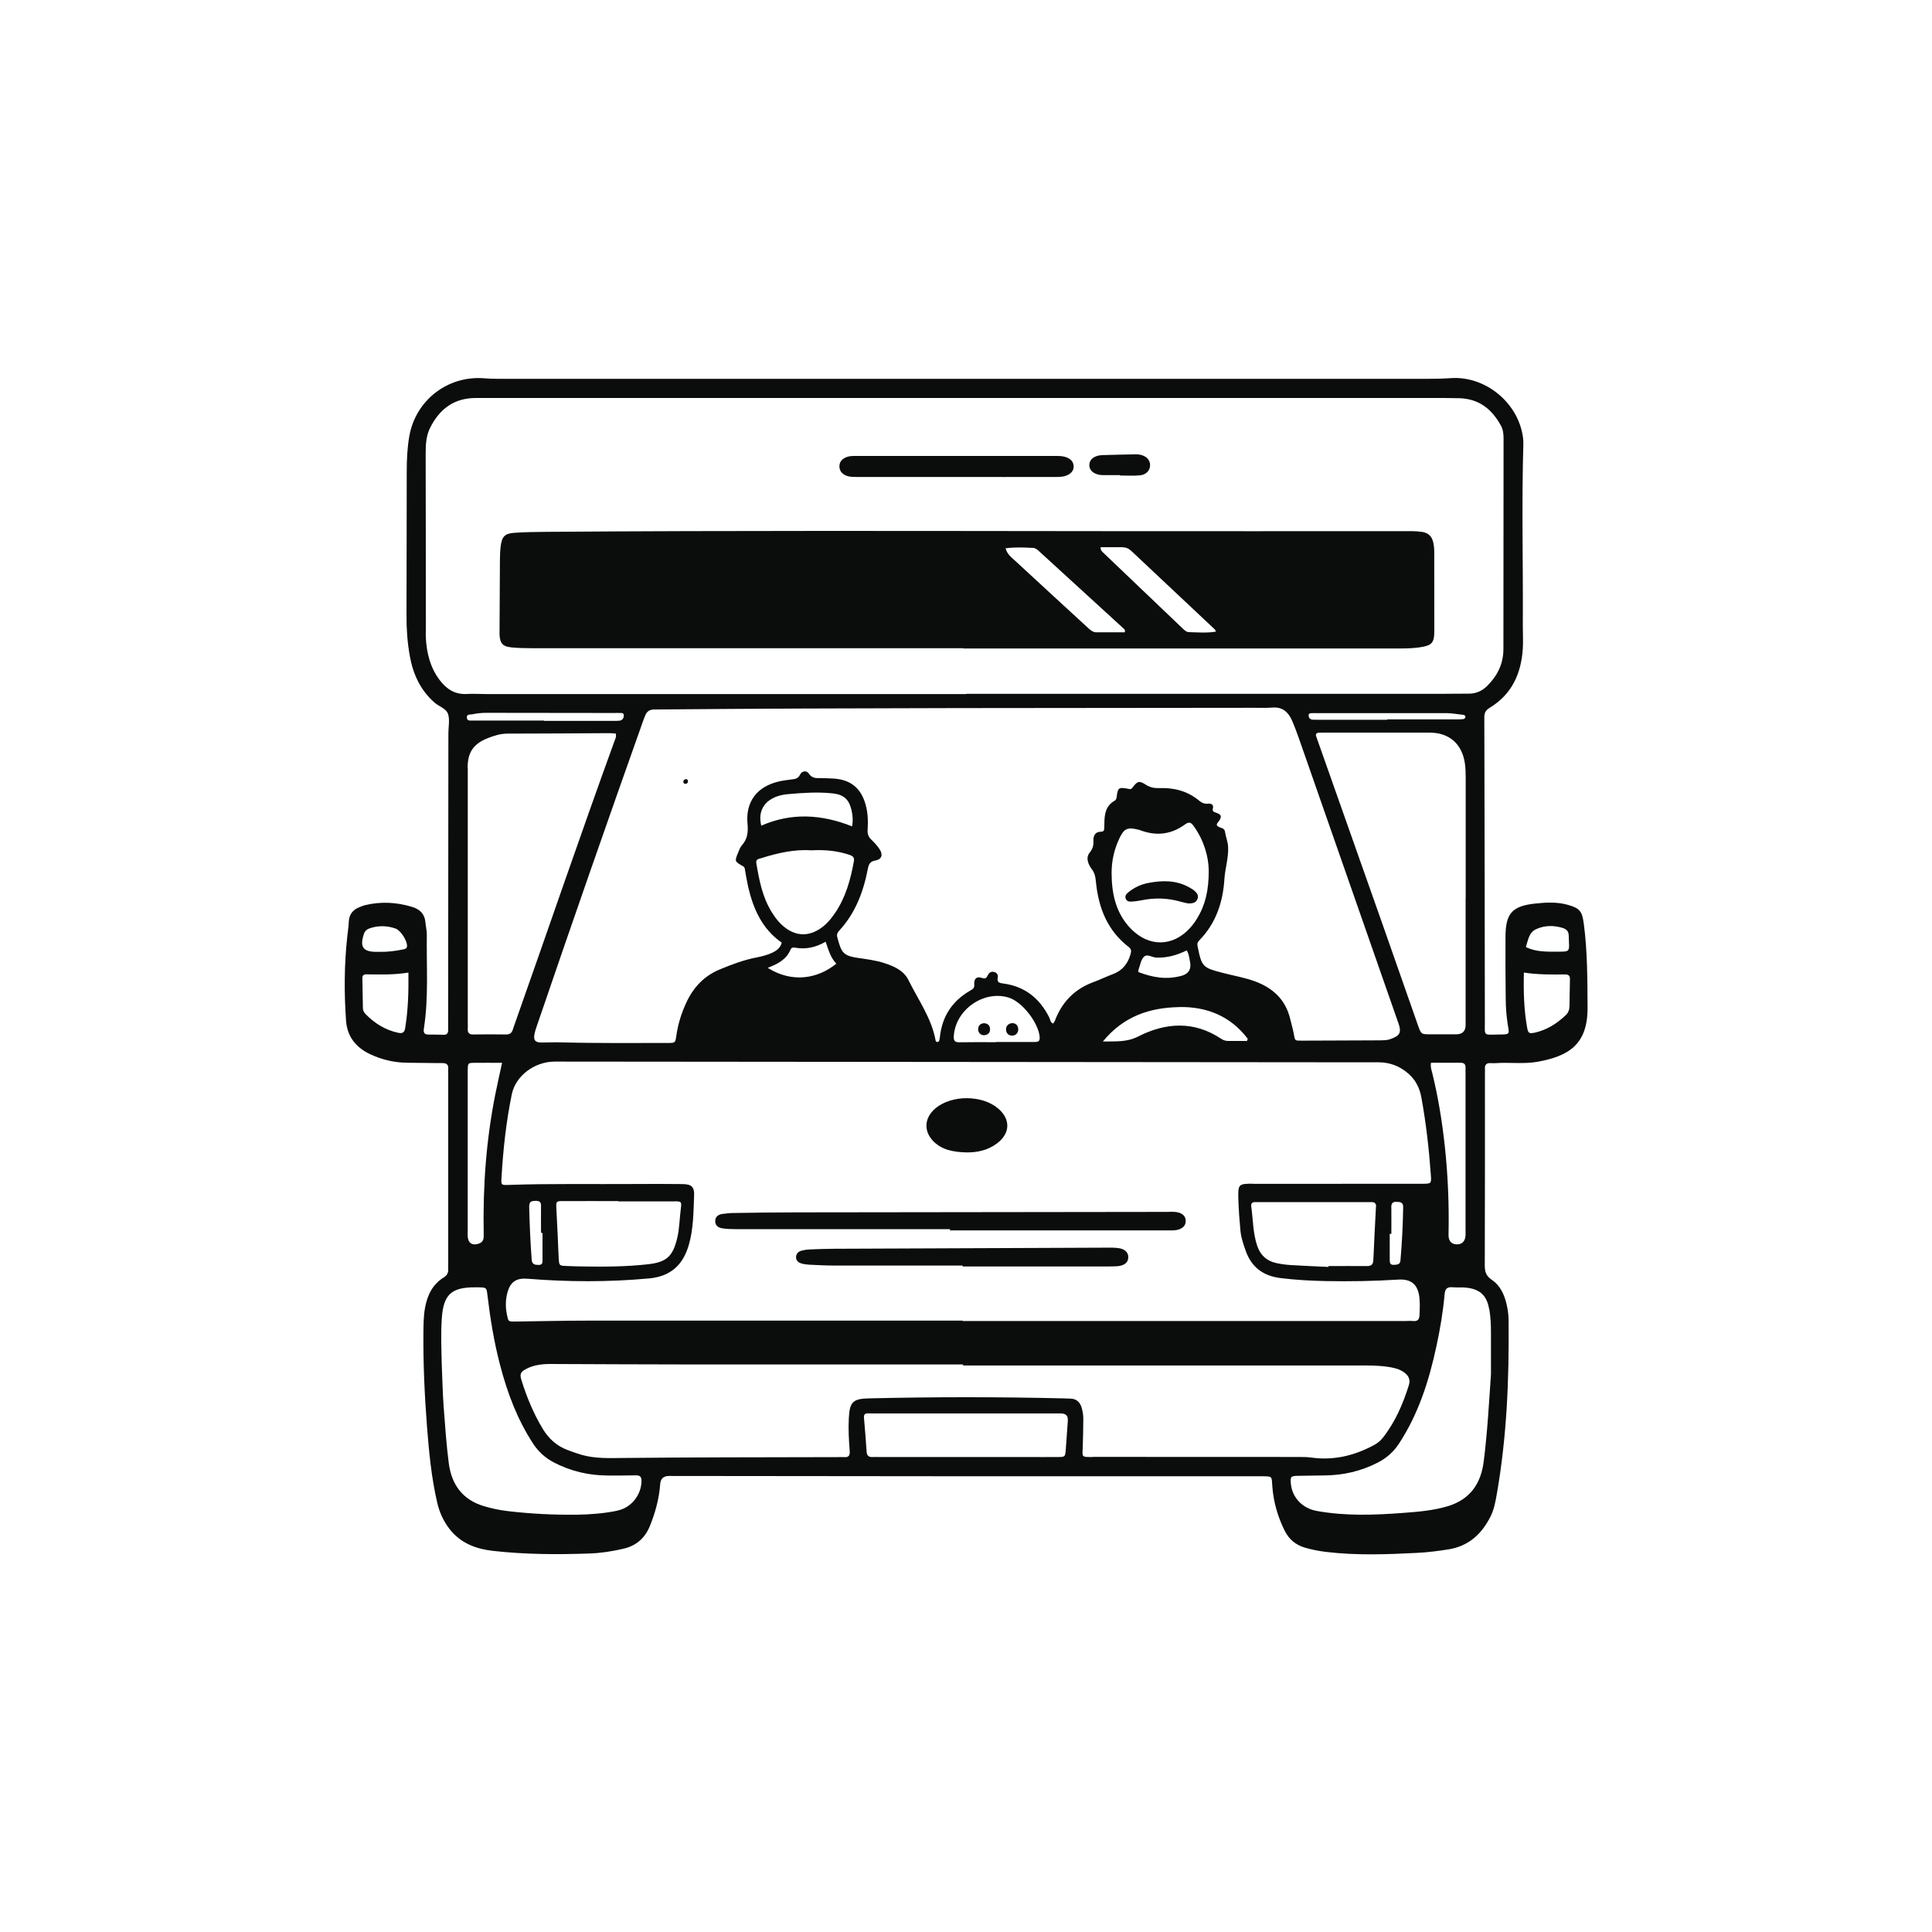 <?xml version="1.0" encoding="UTF-8"?><svg id="Layer_1" xmlns="http://www.w3.org/2000/svg" viewBox="0 0 250 250"><defs><style>.cls-1{fill:#0b0c0c;stroke-width:0px;}</style></defs><path class="cls-1" d="M204.94,119.54c-.2-1.59-.5-2.02-2.05-2.45-1.4-.4-2.82-.32-4.24-.17-2.96.32-3.82,1.26-3.84,4.24-.02,2.72,0,5.45.03,8.17.01,1.06.09,2.11.25,3.16.21,1.36.4,1.37-1.23,1.38-1.94.02-1.72.23-1.72-1.63-.02-13.13-.03-26.26-.07-39.39,0-.6.16-.94.69-1.26,2.86-1.73,4.08-4.41,4.29-7.64.06-1.01,0-2.03,0-3.04.05-7.8-.16-15.6.07-23.4,0-.28,0-.57-.04-.85-.56-4.49-4.83-8.04-9.34-7.73-.98.07-1.95.09-2.92.09-19.96,0-39.92,0-59.87,0h0c-20.16,0-40.32,0-60.48,0-.61,0-1.22-.02-1.83-.07-4.7-.37-8.84,2.83-9.67,7.46-.27,1.53-.34,3.07-.34,4.61-.02,6.18,0,12.36-.03,18.54-.01,1.8.11,3.56.43,5.33.42,2.35,1.36,4.4,3.19,6.02.6.53,1.57.77,1.78,1.56.21.75.02,1.61.02,2.43-.01,12.44-.02,24.88-.03,37.32,0,.37,0,.73,0,1.1,0,.4-.19.59-.6.58-.65-.02-1.3-.03-1.95-.03-.56,0-.67-.27-.59-.78.63-4.04.32-8.11.38-12.17,0-.52-.14-1.05-.18-1.57-.09-1.08-.72-1.69-1.7-1.99-2.02-.62-4.07-.73-6.13-.23-.24.06-.46.16-.69.25-.89.34-1.36.96-1.4,1.93-.03.65-.13,1.29-.2,1.94-.39,3.61-.41,7.22-.15,10.84.15,2.06,1.29,3.46,3.11,4.32,1.56.74,3.22,1.11,4.95,1.11,1.46,0,2.93.05,4.39.04.58,0,.82.22.77.79-.02.24,0,.49,0,.73v24.39c0,.24-.01.49,0,.73.03.49-.14.83-.58,1.1-1.46.9-2.12,2.31-2.42,3.92-.19,1.04-.2,2.1-.21,3.16-.04,4.07.15,8.13.46,12.18.26,3.32.57,6.64,1.33,9.9.29,1.25.8,2.37,1.59,3.39,1.43,1.83,3.37,2.57,5.6,2.83,4.17.47,8.36.49,12.54.34,1.46-.05,2.91-.28,4.34-.61,1.69-.39,2.8-1.37,3.45-2.96.71-1.75,1.19-3.54,1.33-5.42q.07-1.03,1.13-1.04c.08,0,.16,0,.24,0,13.41.01,26.83.03,40.24.04,12.03,0,24.06,0,36.1,0,1.58,0,1.4-.04,1.5,1.33.15,2.01.7,3.91,1.6,5.72.56,1.12,1.43,1.84,2.63,2.19.9.26,1.81.44,2.75.55,3.93.47,7.87.32,11.81.12,1.34-.07,2.67-.24,4-.45,2.58-.41,4.3-1.97,5.44-4.25.46-.92.65-1.93.82-2.93,1.3-7.44,1.6-14.94,1.52-22.47,0-.73-.11-1.46-.28-2.17-.3-1.21-.83-2.35-1.88-3.05-.76-.51-.93-1.08-.92-1.92.03-8.25.02-16.5.02-24.75,0-.2.02-.41,0-.61-.05-.58.22-.82.79-.77.2.02.41,0,.61,0,1.82-.13,3.67.15,5.48-.19,3.86-.72,6.42-2.15,6.4-6.97-.02-3.62-.01-7.23-.48-10.83ZM47.09,120.84c.15-.44.48-.64.88-.76,1.08-.33,2.16-.3,3.23.08.64.23,1.48,1.54,1.47,2.23,0,.41-.33.42-.59.48-.96.2-1.92.31-2.9.3-.16,0-.32,0-.49,0-1.73-.01-2.16-.65-1.6-2.32ZM52.42,133.09c-.09.53-.38.66-.86.56-1.68-.35-3.07-1.22-4.26-2.43-.2-.21-.33-.47-.34-.76-.03-1.3-.05-2.59-.07-3.89,0-.36.17-.49.53-.49,1.78.02,3.55.08,5.43-.23.03,2.5-.04,4.88-.43,7.24ZM56.89,88c-1.22-1.62-1.68-3.49-1.79-5.48-.02-.36,0-.73,0-1.1,0-7.56,0-15.12-.02-22.68,0-1.19.05-2.37.61-3.45,1.23-2.4,3.09-3.79,5.89-3.79,20.48,0,40.97,0,61.45,0,20.81,0,41.62,0,62.43,0,1.14,0,2.28,0,3.41.03,2.54.08,4.23,1.45,5.38,3.61.27.52.31,1.09.31,1.66,0,9.06-.02,18.13-.02,27.19,0,1.91-.78,3.46-2.1,4.77-.66.65-1.45,1.01-2.41,1-1.1-.01-2.19.02-3.29.02-20.57,0-41.13,0-61.7,0v.03c-20.73,0-41.46,0-62.19,0-.81,0-1.63-.06-2.44-.01-1.55.09-2.64-.64-3.52-1.8ZM186.96,148.34c-.35-3.23-.87-6.43-1.65-9.59-.09-.35-.23-.69-.14-1.23,1.33,0,2.58,0,3.84,0,.48,0,.65.23.63.67-.01.24,0,.49,0,.73v20.21c0,.24.01.49,0,.73-.05.76-.45,1.17-1.11,1.16-.72-.01-1.11-.44-1.09-1.26.08-3.82-.07-7.62-.48-11.42ZM180.03,156.27c0-.48.1-.77.66-.75.48.01.89.03.88.68-.04,2.3-.15,4.6-.35,6.89-.05.6-.48.55-.87.58-.46.03-.52-.26-.52-.62,0-1.13,0-2.26,0-3.39.07,0,.14,0,.21,0,0-1.13.01-2.26,0-3.39ZM162.12,153.17c-1.84,0-1.93.07-1.88,1.92.04,1.38.14,2.76.27,4.14.08.89.37,1.74.67,2.59.75,2.15,2.27,3.28,4.5,3.56,1.94.24,3.89.35,5.84.39,3.13.06,6.26.01,9.38-.19,1.71-.11,2.58.62,2.77,2.32.08.73.05,1.46.02,2.19-.02.6-.19.92-.85.85-.32-.04-.65,0-.97,0h-57.3s0-.03,0-.05c-16.22,0-32.43,0-48.65,0-3.09,0-6.18.08-9.26.12-.9.01-.88,0-1.06-.88-.2-.97-.2-1.94.07-2.9.38-1.38,1.17-1.88,2.6-1.76,5.23.42,10.47.44,15.7-.04,2.74-.25,4.37-1.67,5.14-4.26.64-2.14.62-4.34.71-6.52.04-1.09-.38-1.42-1.51-1.43-2.03-.02-4.06-.03-6.1-.01-5.49.04-10.97-.07-16.46.12-.87.03-.91,0-.86-.86.21-3.66.6-7.29,1.34-10.88.5-2.41,2.98-4.23,5.58-4.22,33.53.03,67.06.06,100.58.09,1.99,0,3.98,0,5.97,0,1.49,0,2.79.5,3.9,1.48.92.81,1.44,1.84,1.66,3.04.61,3.32.99,6.67,1.23,10.04.08,1.14.07,1.16-1.08,1.16-7.32,0-14.63,0-21.95.01ZM178.05,156.12c-.12,2.31-.24,4.62-.34,6.93-.02.57-.27.78-.82.78-1.66-.02-3.33,0-4.99,0,0,.04,0,.07,0,.11-1.62-.08-3.24-.14-4.86-.24-.65-.04-1.3-.13-1.93-.27-1.19-.27-2-.99-2.41-2.17-.58-1.68-.55-3.44-.79-5.16-.05-.35.11-.54.47-.55.24,0,.49,0,.73,0,4.59,0,9.17,0,13.76,0,.2,0,.41,0,.61,0,.39,0,.6.16.58.58ZM70.2,159.53c0,1.13,0,2.26,0,3.39,0,.37.06.77-.5.76-.46-.01-.85-.03-.9-.68-.17-2.22-.26-4.44-.32-6.66-.02-.82.14-.94.87-.95.46,0,.66.16.66.63-.02,1.17,0,2.34,0,3.52h.2ZM87.21,155.45c.96,0,1.01.03.89.94-.17,1.29-.17,2.59-.48,3.86-.56,2.31-1.36,3.07-3.72,3.34-2.83.32-5.67.34-8.51.29-.69-.01-1.38-.03-2.07-.06-.94-.04-.96-.04-1.02-.94-.06-.97-.08-1.94-.13-2.92-.06-1.21-.13-2.43-.18-3.64-.04-.86-.02-.9.85-.9,2.39-.01,4.79,0,7.18,0v.04c2.39,0,4.79,0,7.18,0ZM62.59,159.55c.01.59.07,1.14-.65,1.38-.81.28-1.35-.06-1.42-.92-.02-.24,0-.49,0-.73,0-6.78,0-13.57,0-20.35,0-.16,0-.33,0-.49.03-.89.03-.9.87-.91,1.13-.02,2.27,0,3.58,0-.32,1.48-.62,2.78-.88,4.09-1.18,5.92-1.61,11.91-1.5,17.93ZM60.51,99.35c0-1.98.73-3.08,2.57-3.82.83-.33,1.67-.6,2.59-.6,4.39,0,8.77-.04,13.16-.06.28,0,.56.03.85.05.1.45-.07.7-.16.96-4.44,12.21-8.63,24.51-12.96,36.76-.07.19-.14.38-.2.58-.13.45-.41.65-.89.64-1.42-.02-2.84-.02-4.26,0-.54,0-.72-.25-.68-.75.02-.24,0-.49,0-.73,0-11.01,0-22.01,0-33.02ZM180.93,132.31c.46,1.32.24,1.73-1.08,2.17-.36.12-.72.13-1.08.14-3.41.01-6.83.03-10.24.04-1.05,0-.94.05-1.13-.96-.12-.64-.31-1.26-.46-1.89-.6-2.48-2.24-3.97-4.56-4.83-1.34-.49-2.75-.72-4.12-1.08-2.68-.7-2.74-.77-3.3-3.48-.07-.33.03-.53.24-.75,2.15-2.21,3.05-4.92,3.24-7.94.09-1.37.54-2.7.48-4.11-.03-.71-.31-1.34-.41-2.01-.1-.64-.87-.39-1.06-.87,0-.18.12-.28.22-.41.46-.65.43-.9-.29-1.16-.38-.13-.53-.18-.42-.63.1-.41-.26-.59-.61-.55-.49.06-.85-.1-1.21-.41-1.48-1.22-3.23-1.67-5.12-1.6-.63.02-1.17-.07-1.72-.42-.89-.57-1.1-.51-1.76.36-.21.27-.36.19-.61.14-1.17-.22-1.29-.13-1.43,1.05-.03.22-.07.39-.26.5-1.16.65-1.33,1.75-1.33,2.93,0,.2-.03.41-.02.61,0,.28-.07.47-.4.47-.82.01-1.03.55-1,1.23.03.58-.11,1.01-.5,1.5-.55.7-.13,1.56.31,2.15.41.55.46,1.08.52,1.68.34,3.31,1.48,6.23,4.21,8.34.35.27.39.5.27.92-.35,1.27-1.06,2.16-2.31,2.62-.84.31-1.64.71-2.48,1.02-2.31.84-3.92,2.4-4.87,4.66-.11.25-.16.53-.39.71-.35-.17-.35-.54-.49-.82-1.24-2.45-3.15-3.99-5.91-4.36-.5-.07-.87-.12-.74-.77.07-.35-.11-.65-.48-.73-.37-.09-.64.09-.8.41-.17.34-.28.54-.78.36-.64-.23-1.03.09-.98.79.04.49-.13.64-.48.83-2.36,1.34-3.69,3.36-3.97,6.06-.02.16-.05.32-.1.48-.02.06-.11.11-.18.13-.14.03-.24-.06-.27-.18-.52-2.9-2.25-5.26-3.51-7.82-.6-1.23-1.84-1.79-3.11-2.2-1.13-.37-2.3-.51-3.46-.68-1.98-.29-2.12-.78-2.64-2.65-.1-.35,0-.6.24-.87,2.08-2.25,3.13-5,3.7-7.96.12-.6.26-1,.99-1.12.82-.14,1.01-.75.54-1.46-.29-.44-.65-.84-1.03-1.2-.38-.36-.55-.71-.52-1.27.07-1.09.05-2.19-.25-3.27-.58-2.13-1.89-3.23-4.07-3.4-.53-.04-1.06-.04-1.58-.06-.63-.02-1.25.12-1.71-.6-.27-.42-.9-.34-1.12.13-.26.57-.7.59-1.18.65-.52.07-1.05.13-1.56.25-2.82.65-4.34,2.6-4.07,5.47.1,1.09,0,1.97-.73,2.8-.23.26-.36.64-.5.97-.44,1.09-.45,1.11.63,1.72.28.16.25.38.29.6.13.72.25,1.44.41,2.15.67,2.83,1.81,5.39,4.33,7.15-.19.72-.72,1.07-1.31,1.34-.63.28-1.31.45-1.98.58-1.64.32-3.2.91-4.74,1.55-2.02.84-3.4,2.31-4.31,4.27-.64,1.37-1.09,2.8-1.3,4.3-.13.92-.16.94-1.03.94-4.63,0-9.27.05-13.9-.08-.85-.02-1.7.02-2.56.02-.76,0-1.02-.3-.87-1.06.08-.44.23-.86.38-1.29,4.46-13.07,9.01-26.11,13.63-39.12.11-.31.22-.61.35-.91.22-.5.59-.71,1.15-.71,25.85-.23,51.7-.18,77.55-.22.81,0,1.63.03,2.44-.03,1.25-.1,2,.54,2.48,1.57.37.81.67,1.66.97,2.5,4.28,12.23,8.55,24.46,12.82,36.7ZM169.33,92.59c0-.35.32-.3.55-.31.2-.01.41,0,.61,0,5.56,0,11.13,0,16.69,0,.74,0,1.45.15,2.18.22.19.02.29.17.26.33-.02.09-.16.21-.26.22-.32.04-.65.04-.97.04-2.96,0-5.93,0-8.89,0v.05c-2.92,0-5.85,0-8.77,0-.28,0-.57,0-.85-.01-.34-.02-.54-.22-.54-.54ZM154.03,120.04c-2.24,2.49-5.34,2.54-7.68.15-1.95-1.99-2.49-4.49-2.51-7.16-.01-1.6.33-3.14,1.03-4.59.58-1.21,1-1.41,2.32-1.11.2.04.39.11.58.18,1.99.69,3.86.42,5.54-.81.56-.41.8-.28,1.15.19,1.35,1.88,1.93,3.99,1.95,5.73.01,2.58-.44,4.49-1.51,6.24-.25.41-.54.81-.87,1.17ZM152.87,126.27c-1.92.54-3.75.21-5.57-.49.02-.16,0-.29.05-.39.2-.53.28-1.16.64-1.55.43-.47,1.06.04,1.6.07,1.42.06,2.72-.31,3.97-.93.29.45.32.94.42,1.41q.32,1.49-1.11,1.89ZM152.5,130.31c3.62-.08,6.72,1.15,8.96,4.11-.03.09-.06.19-.1.28-.81,0-1.62,0-2.43,0-.33,0-.62-.09-.91-.28-3.51-2.35-7.18-2.11-10.74-.3-1.47.75-2.84.62-4.57.65,2.66-3.26,6.04-4.37,9.79-4.45ZM134.53,134.23c.04.54-.23.61-.64.6-1.67,0-3.33,0-5,0v.03c-1.58,0-3.17-.02-4.75.01-.61.01-.75-.21-.72-.78.19-3.4,3.83-5.99,7.08-5.01,1.77.53,3.9,3.28,4.04,5.15ZM108.05,118.15c-.55.81-1.18,1.55-2.02,2.08-1.44.92-2.93.89-4.32-.11-.77-.55-1.35-1.28-1.84-2.08-1.21-1.94-1.63-4.13-2-6.33-.1-.57.34-.57.66-.67,2.14-.68,4.31-1.16,6.5-1.01,1.71-.09,3.31.06,4.87.58.44.15.69.31.59.85-.43,2.37-1.06,4.67-2.44,6.69ZM108.22,124.7c-2.41,1.96-5.71,2.53-8.88.54,1.25-.48,2.41-1.05,2.96-2.37.11-.27.34-.29.61-.24,1.37.25,2.65-.04,3.93-.77.36,1.05.64,2.07,1.38,2.84ZM100.22,103.18c.57-.25,1.17-.37,1.77-.42,1.9-.17,3.81-.3,5.72-.1,1.43.15,2.12.72,2.46,2.11.17.67.23,1.35.09,2.16-3.93-1.56-7.84-1.81-11.75-.09-.42-1.67.22-3,1.71-3.65ZM80.14,93.26c-.28.03-.57.02-.85.02-2.96,0-5.92,0-8.88,0v-.04c-2.84,0-5.68,0-8.51,0-.24,0-.49.01-.73,0-.31-.01-.73.09-.76-.38-.03-.49.42-.37.71-.43.6-.13,1.2-.19,1.81-.19,5.55.01,11.11.01,16.66.02.16,0,.33-.02.49,0,.25.03.64-.12.64.33,0,.35-.19.63-.58.67ZM189.65,132.64q-.01,1.19-1.21,1.2c-1.1,0-2.19,0-3.29,0-1.25,0-1.25,0-1.65-1.12-1.55-4.41-3.09-8.82-4.64-13.23-2.76-7.82-5.52-15.63-8.28-23.45-.09-.27-.2-.53-.28-.8-.07-.24.05-.4.29-.42.28-.02.57-.02.85-.02,4.51,0,9.02,0,13.54,0,2.53,0,4.19,1.43,4.57,3.94.1.64.11,1.3.11,1.94,0,5.2,0,10.41,0,15.61h-.01v15.73c0,.2,0,.41,0,.61ZM79.94,195.47c-1.71.36-3.46.5-5.21.53-3.01.04-6.01-.11-9-.46-1.05-.12-2.08-.34-3.1-.64-2.79-.83-4.21-2.82-4.56-5.58-.31-2.42-.48-4.85-.66-7.28-.13-1.82-.17-3.65-.24-5.28-.05-2.19-.14-4.18,0-6.17.21-3.07,1.23-4.02,4.3-4.01.16,0,.33,0,.49,0,.98.03,1,.03,1.11.98.37,3.07.86,6.12,1.65,9.11.94,3.59,2.23,7.04,4.29,10.17.7,1.06,1.59,1.84,2.68,2.41,2.17,1.12,4.48,1.67,6.92,1.68,1.22,0,2.44.01,3.66-.02.6-.02.76.24.74.8-.05,1.76-1.34,3.39-3.08,3.75ZM138.18,183.81c-.09,1.25-.18,2.51-.27,3.76-.07.93-.08.96-1,.97-1.34.01-2.68,0-4.02,0-6.37,0-12.74,0-19.12,0-.28,0-.57-.02-.85,0-.5.03-.75-.18-.78-.69-.1-1.46-.21-2.91-.34-4.37-.04-.42.11-.61.53-.59.28,0,.57.01.85.01,3.98,0,7.95,0,11.93,0h0c4.06,0,8.12,0,12.17,0q.96,0,.89.9ZM141.42,188.54c-1.56,0-1.36.03-1.31-1.4.04-1.18.06-2.36.07-3.53,0-.49-.07-.97-.21-1.44-.22-.75-.68-1.18-1.49-1.19-.28,0-.57-.02-.85-.03-8.41-.2-16.82-.2-25.23,0-2.04.05-2.45.47-2.56,2.53-.08,1.42,0,2.85.11,4.26.04.56-.09.86-.71.81-.28-.02-.57,0-.85,0-9.27.03-18.53.01-27.8.11-1.8.02-3.57.09-5.31-.4-.62-.18-1.23-.4-1.84-.63-1.38-.52-2.42-1.44-3.19-2.71-1.21-2-2.09-4.13-2.78-6.35-.23-.74-.12-1.03.56-1.4.99-.54,2.07-.67,3.18-.67,6.06.03,12.11.05,18.17.06,11.75,0,23.49,0,35.24,0v.13c16.99,0,33.98,0,50.97,0,1.3,0,2.6-.02,3.89.16.77.11,1.53.25,2.18.71.59.42.88.93.65,1.67-.77,2.46-1.78,4.8-3.39,6.84-.33.42-.76.73-1.23.98-2.51,1.33-5.15,1.95-7.99,1.56-.56-.08-1.13-.08-1.7-.08-8.86,0-17.72-.01-26.58-.01ZM192.72,169.44c.17,1,.21,2.02.21,3.03v5.36c-.26,3.77-.46,7.54-.94,11.29-.36,2.86-1.75,4.9-4.64,5.78-1.89.57-3.83.72-5.77.87-3.73.28-7.46.42-11.17-.25-1.87-.33-3.19-1.72-3.37-3.49-.09-.96-.03-1.04.93-1.06,1.14-.02,2.27-.04,3.41-.05,2.44-.02,4.75-.55,6.92-1.67,1.1-.57,1.99-1.34,2.69-2.39,2.55-3.87,3.92-8.18,4.88-12.65.48-2.22.86-4.47,1.06-6.73.06-.64.27-.96.96-.91.61.05,1.22-.01,1.82.05,1.82.19,2.69,1.02,2.99,2.81ZM197.47,122.45c.28-.83.38-1.8,1.31-2.22,1.11-.5,2.28-.51,3.44-.15.47.14.76.43.77.96.06,2.27.37,2.09-1.86,2.11-1.83.01-2.72-.15-3.66-.59,0-.04-.01-.08,0-.11ZM203.08,130.26c0,.42-.15.79-.46,1.09-1.13,1.08-2.42,1.91-3.96,2.26-.81.18-.92.1-1.06-.69-.4-2.28-.47-4.58-.41-7.07,1.85.28,3.59.26,5.33.24.49,0,.64.2.63.65-.03,1.17-.04,2.35-.06,3.52Z"/><path class="cls-1" d="M66.13,83.77c.93.09,1.87.11,2.8.11,18.57,0,37.15,0,55.72,0v.03c18.9,0,37.8,0,56.7,0,.77,0,1.54-.03,2.31-.14,1.62-.23,1.94-.54,1.94-2.18,0-3.37,0-6.75-.01-10.12,0-.45-.03-.89-.14-1.33-.18-.76-.65-1.19-1.42-1.31-.77-.12-1.54-.1-2.31-.1-13.05,0-26.09.02-39.14,0-23.94-.02-47.88-.09-71.82.09-1.38.01-2.76.03-4.14.12-1.31.08-1.68.48-1.84,1.8-.07.56-.08,1.14-.09,1.7-.02,3.05-.04,6.1-.05,9.14,0,.2,0,.41,0,.61.08,1.07.42,1.47,1.48,1.57ZM145.27,70.82c.43,0,.79.16,1.1.45,3.61,3.39,7.22,6.78,10.82,10.17.05.05.08.14.16.29-1.18.2-2.34.1-3.49.07-.34,0-.59-.25-.83-.48-3.44-3.28-6.87-6.56-10.31-9.84-.14-.14-.31-.26-.3-.67.99,0,1.91,0,2.84,0ZM133.67,70.89c.34.02.59.26.83.48,3.62,3.31,7.25,6.62,10.87,9.94.11.1.26.2.17.51-1.21,0-2.45,0-3.69,0-.43,0-.74-.28-1.05-.56-3.16-2.91-6.34-5.82-9.49-8.74-.46-.42-.99-.82-1.19-1.57,1.24-.17,2.4-.11,3.56-.05Z"/><path class="cls-1" d="M109.49,61.54c.51.21,1.04.17,1.56.18,4.22,0,8.45,0,12.67,0h0c4.18,0,8.36.01,12.55,0,.57,0,1.14.03,1.69-.17.65-.24,1.01-.69.97-1.24-.04-.6-.41-.94-.95-1.14-.43-.16-.88-.17-1.32-.17-8.65,0-17.3,0-25.95,0-.41,0-.81,0-1.2.16-.54.22-.89.59-.89,1.18,0,.59.33.97.87,1.2Z"/><path class="cls-1" d="M141.68,61.25c.33.17.7.23,1.06.23.73,0,1.46,0,2.19,0v.05c.85,0,1.71.06,2.56-.02.83-.07,1.34-.65,1.33-1.33,0-.68-.51-1.2-1.34-1.35-.16-.03-.32-.04-.49-.04-1.42.03-2.84.05-4.27.1-.36.01-.73.06-1.06.23-.42.22-.7.56-.7,1.06,0,.5.27.84.7,1.06Z"/><path class="cls-1" d="M152.53,156.92c-.47-.16-.97-.11-1.45-.1-16.01.02-32.02.04-48.03.06-2.68,0-5.36.04-8.04.08-.53,0-1.06.05-1.58.13-.48.08-.86.35-.88.87-.03.59.37.9.89.98.56.09,1.13.11,1.7.11,9.26,0,18.53,0,27.79,0v.16c9.35,0,18.69,0,28.04,0,.53,0,1.06.05,1.57-.12.51-.17.86-.48.89-1.04.03-.62-.35-.97-.9-1.15Z"/><path class="cls-1" d="M144.47,161.47c-.65-.04-1.3-.02-1.95-.02-11.54.04-23.07.09-34.61.14-1.06,0-2.11.05-3.17.09-.32.01-.65.06-.96.14-.42.1-.75.35-.77.82-.02.48.3.74.72.86.31.09.64.13.96.15,1.05.05,2.11.11,3.17.11,5.57.01,11.13,0,16.7,0v.12c5.93,0,11.86,0,17.79,0,.73,0,1.46.01,2.19-.03.94-.06,1.45-.48,1.46-1.15.02-.7-.54-1.17-1.53-1.22Z"/><path class="cls-1" d="M122.72,148.81c.75.22,1.52.28,2.23.31,1.52.03,2.89-.28,4.07-1.17,1.72-1.3,1.77-3.13.13-4.52-2.06-1.75-5.98-1.77-8.07-.04-1.58,1.31-1.6,3.16-.07,4.51.5.43,1.07.73,1.7.91Z"/><path class="cls-1" d="M88.74,100.82c-.17.02-.3.15-.32.32-.02.19.12.29.3.29.18,0,.28-.13.31-.31-.01-.18-.1-.32-.29-.3Z"/><path class="cls-1" d="M154.57,115.27c-.21-.18-.47-.32-.71-.46-1.65-.92-3.42-.9-5.2-.57-1,.18-1.93.61-2.72,1.28-.23.19-.38.42-.28.74.11.33.39.42.67.41.44-.02.89-.07,1.32-.16,1.78-.38,3.54-.31,5.28.21.31.09.63.14.84.19.58,0,1.01-.09,1.19-.6.17-.46-.09-.78-.41-1.05Z"/><path class="cls-1" d="M131.04,132.39c-.52,0-.9.38-.86.86.04.47.31.74.78.76.47.02.84-.38.8-.86-.04-.47-.3-.72-.72-.76Z"/><path class="cls-1" d="M127.34,132.4c-.47.04-.74.28-.77.76-.03.47.37.85.84.79.47-.06.72-.34.7-.81-.02-.47-.31-.71-.78-.74Z"/></svg>